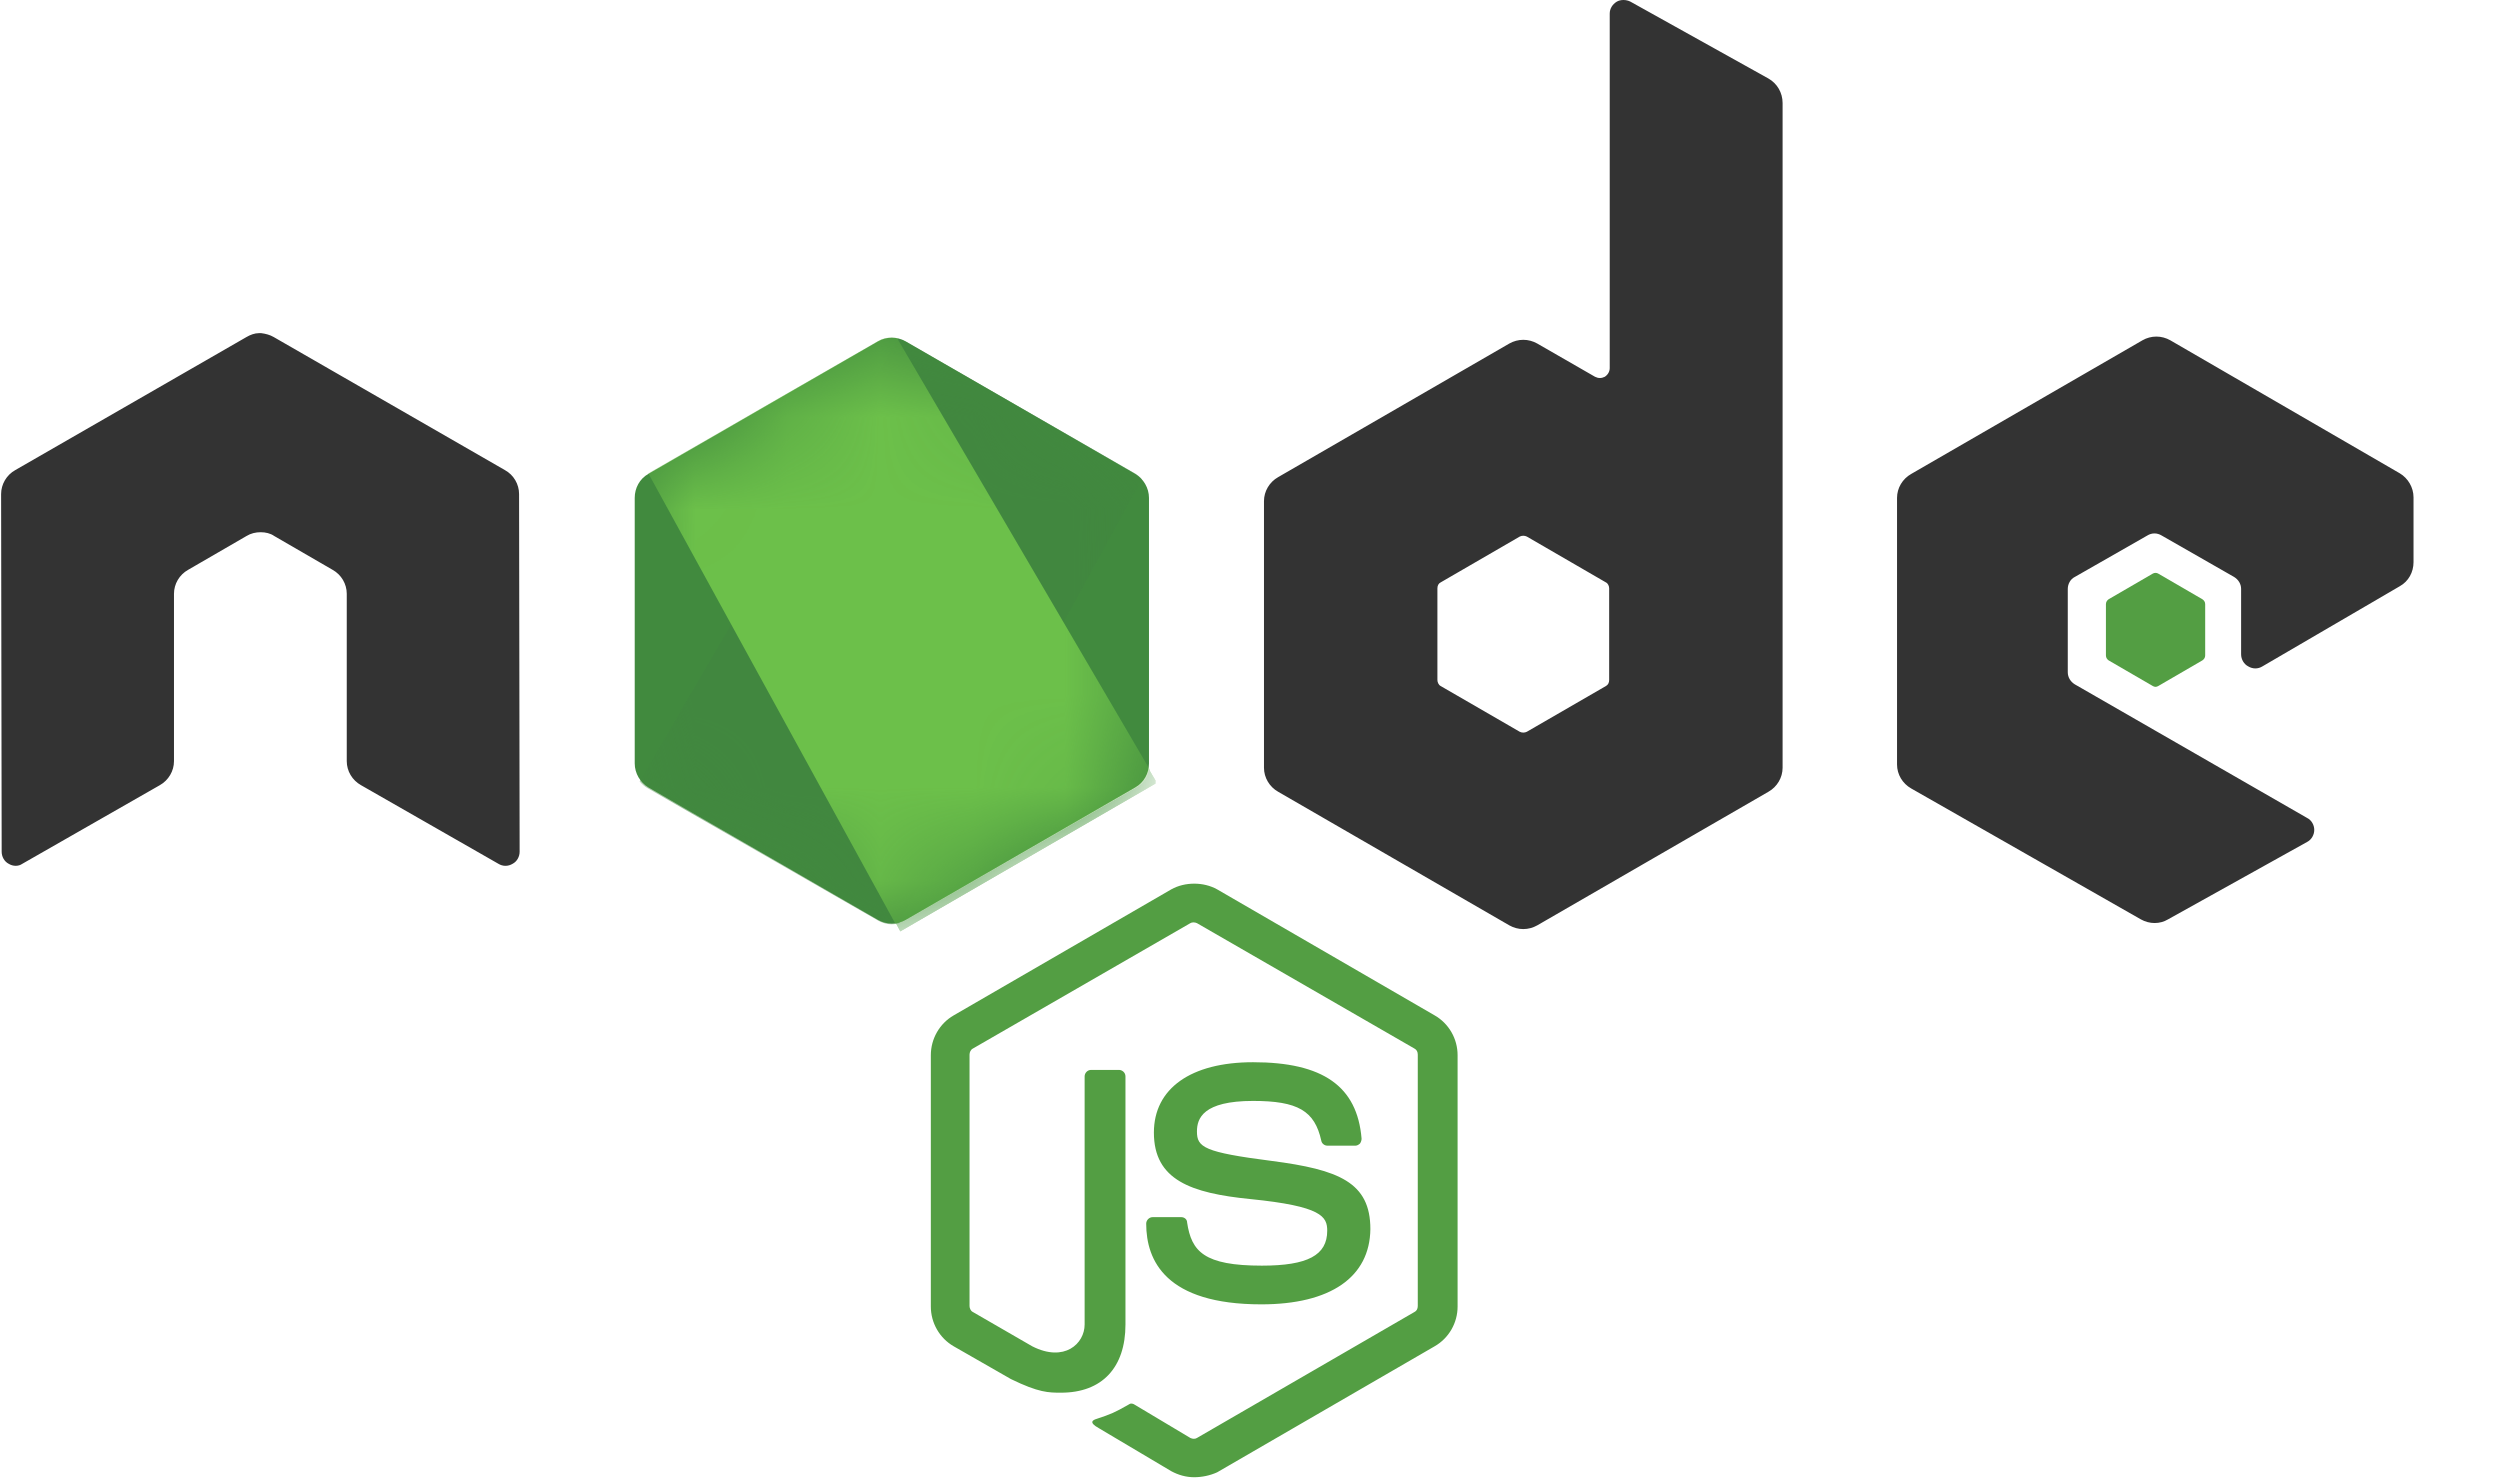 <svg width="27" height="16" viewBox="0 0 27 16" fill="none" xmlns="http://www.w3.org/2000/svg">
<g clip-path="url(#clip0_1447_63)">
<path d="M12.897 15.954C12.809 15.954 12.726 15.93 12.65 15.889L11.867 15.424C11.749 15.359 11.808 15.335 11.843 15.324C12.002 15.271 12.032 15.259 12.197 15.165C12.214 15.153 12.238 15.159 12.255 15.171L12.856 15.53C12.88 15.542 12.909 15.542 12.927 15.53L15.277 14.169C15.3 14.158 15.312 14.134 15.312 14.105V11.39C15.312 11.36 15.3 11.337 15.277 11.325L12.927 9.97C12.903 9.959 12.874 9.959 12.856 9.97L10.506 11.325C10.483 11.337 10.471 11.366 10.471 11.39V14.105C10.471 14.128 10.483 14.158 10.506 14.169L11.148 14.54C11.496 14.717 11.714 14.511 11.714 14.305V11.625C11.714 11.59 11.743 11.555 11.784 11.555H12.085C12.12 11.555 12.155 11.584 12.155 11.625V14.305C12.155 14.77 11.902 15.041 11.46 15.041C11.325 15.041 11.219 15.041 10.918 14.894L10.3 14.54C10.147 14.452 10.053 14.287 10.053 14.111V11.396C10.053 11.219 10.147 11.054 10.3 10.966L12.65 9.605C12.797 9.523 12.998 9.523 13.145 9.605L15.494 10.966C15.648 11.054 15.742 11.219 15.742 11.396V14.111C15.742 14.287 15.648 14.452 15.494 14.54L13.145 15.901C13.068 15.936 12.98 15.954 12.897 15.954ZM13.622 14.087C12.591 14.087 12.379 13.616 12.379 13.215C12.379 13.18 12.409 13.145 12.45 13.145H12.756C12.791 13.145 12.821 13.168 12.821 13.204C12.868 13.516 13.003 13.669 13.628 13.669C14.122 13.669 14.334 13.557 14.334 13.292C14.334 13.139 14.275 13.027 13.504 12.95C12.862 12.886 12.462 12.744 12.462 12.232C12.462 11.755 12.862 11.472 13.533 11.472C14.287 11.472 14.658 11.731 14.705 12.297C14.705 12.314 14.7 12.332 14.688 12.35C14.676 12.361 14.658 12.373 14.641 12.373H14.334C14.305 12.373 14.275 12.35 14.27 12.32C14.199 11.996 14.016 11.89 13.533 11.89C12.992 11.89 12.927 12.079 12.927 12.22C12.927 12.391 13.003 12.444 13.734 12.538C14.458 12.632 14.8 12.768 14.8 13.274C14.794 13.793 14.37 14.087 13.622 14.087Z" fill="#539E43"/>
<path d="M5.606 5.336C5.606 5.23 5.548 5.129 5.453 5.077L2.956 3.64C2.915 3.616 2.868 3.604 2.821 3.598H2.797C2.75 3.598 2.703 3.616 2.662 3.64L0.165 5.077C0.071 5.129 0.012 5.23 0.012 5.336L0.018 9.199C0.018 9.252 0.047 9.305 0.094 9.329C0.141 9.358 0.2 9.358 0.241 9.329L1.726 8.48C1.82 8.427 1.879 8.327 1.879 8.221V6.413C1.879 6.307 1.937 6.207 2.032 6.154L2.662 5.789C2.709 5.76 2.762 5.748 2.815 5.748C2.868 5.748 2.921 5.76 2.962 5.789L3.592 6.154C3.687 6.207 3.745 6.307 3.745 6.413V8.221C3.745 8.327 3.804 8.427 3.899 8.48L5.383 9.329C5.406 9.343 5.432 9.351 5.459 9.351C5.486 9.351 5.513 9.343 5.536 9.329C5.583 9.305 5.612 9.252 5.612 9.199L5.606 5.336ZM17.609 0.018C17.562 -0.006 17.503 -0.006 17.461 0.018C17.414 0.047 17.385 0.094 17.385 0.147V3.975C17.385 4.011 17.367 4.046 17.332 4.069C17.297 4.087 17.261 4.087 17.226 4.069L16.602 3.71C16.556 3.684 16.504 3.67 16.451 3.67C16.399 3.67 16.347 3.684 16.301 3.71L13.804 5.153C13.71 5.206 13.651 5.306 13.651 5.412V8.292C13.651 8.398 13.71 8.498 13.804 8.551L16.301 9.994C16.347 10.02 16.399 10.034 16.451 10.034C16.504 10.034 16.556 10.02 16.602 9.994L19.099 8.551C19.193 8.498 19.252 8.398 19.252 8.292V1.113C19.252 1.001 19.193 0.901 19.099 0.848L17.609 0.018ZM17.379 7.344C17.379 7.373 17.367 7.397 17.344 7.409L16.49 7.903C16.478 7.909 16.465 7.912 16.451 7.912C16.438 7.912 16.425 7.909 16.413 7.903L15.559 7.409C15.536 7.397 15.524 7.367 15.524 7.344V6.354C15.524 6.325 15.536 6.301 15.559 6.29L16.413 5.795C16.425 5.789 16.438 5.786 16.451 5.786C16.465 5.786 16.478 5.789 16.49 5.795L17.344 6.29C17.367 6.301 17.379 6.331 17.379 6.354V7.344ZM25.918 6.331C26.013 6.278 26.066 6.178 26.066 6.072V5.371C26.066 5.265 26.007 5.165 25.918 5.112L23.439 3.675C23.393 3.649 23.341 3.635 23.289 3.635C23.236 3.635 23.184 3.649 23.139 3.675L20.642 5.118C20.547 5.171 20.488 5.271 20.488 5.377V8.257C20.488 8.363 20.547 8.463 20.642 8.516L23.121 9.929C23.215 9.982 23.327 9.982 23.415 9.929L24.917 9.093C24.964 9.069 24.994 9.016 24.994 8.963C24.994 8.91 24.964 8.857 24.917 8.834L22.408 7.391C22.361 7.362 22.332 7.314 22.332 7.261V6.36C22.332 6.307 22.361 6.254 22.408 6.231L23.192 5.783C23.215 5.769 23.241 5.761 23.268 5.761C23.295 5.761 23.322 5.769 23.345 5.783L24.128 6.231C24.175 6.26 24.204 6.307 24.204 6.36V7.067C24.204 7.12 24.234 7.173 24.281 7.197C24.304 7.211 24.331 7.219 24.358 7.219C24.385 7.219 24.411 7.211 24.434 7.197L25.918 6.331Z" fill="#333333"/>
<path d="M23.25 6.195C23.259 6.19 23.269 6.187 23.28 6.187C23.29 6.187 23.301 6.19 23.309 6.195L23.786 6.472C23.804 6.484 23.816 6.502 23.816 6.525V7.079C23.816 7.102 23.804 7.12 23.786 7.132L23.309 7.409C23.301 7.414 23.29 7.418 23.28 7.418C23.269 7.418 23.259 7.414 23.25 7.409L22.773 7.132C22.756 7.12 22.744 7.102 22.744 7.079V6.525C22.744 6.502 22.756 6.484 22.773 6.472L23.25 6.195Z" fill="#539E43"/>
<path d="M9.782 3.687C9.736 3.661 9.684 3.647 9.632 3.647C9.579 3.647 9.527 3.661 9.482 3.687L7.002 5.118C6.908 5.171 6.855 5.271 6.855 5.377V8.245C6.855 8.351 6.914 8.451 7.002 8.504L9.482 9.935C9.527 9.961 9.579 9.975 9.632 9.975C9.684 9.975 9.736 9.961 9.782 9.935L12.261 8.504C12.355 8.451 12.409 8.351 12.409 8.245V5.377C12.409 5.271 12.35 5.171 12.261 5.118L9.782 3.687Z" fill="url(#paint0_linear_1447_63)"/>
<mask id="mask0_1447_63" style="mask-type:luminance" maskUnits="userSpaceOnUse" x="6" y="3" width="7" height="7">
<path d="M9.782 3.687C9.736 3.661 9.684 3.647 9.632 3.647C9.579 3.647 9.527 3.661 9.482 3.687L7.002 5.118C6.908 5.171 6.855 5.271 6.855 5.377V8.245C6.855 8.351 6.914 8.451 7.002 8.504L9.482 9.935C9.527 9.961 9.579 9.975 9.632 9.975C9.684 9.975 9.736 9.961 9.782 9.935L12.261 8.504C12.355 8.451 12.409 8.351 12.409 8.245V5.377C12.409 5.271 12.35 5.171 12.261 5.118L9.782 3.687Z" fill="white"/>
</mask>
<g mask="url(#mask0_1447_63)">
<path d="M12.267 5.118L9.776 3.687C9.752 3.674 9.726 3.664 9.699 3.657L6.908 8.439C6.931 8.468 6.959 8.491 6.99 8.51L9.482 9.941C9.552 9.982 9.635 9.994 9.711 9.97L12.332 5.177C12.314 5.153 12.291 5.135 12.267 5.118Z" fill="url(#paint1_linear_1447_63)"/>
</g>
<mask id="mask1_1447_63" style="mask-type:luminance" maskUnits="userSpaceOnUse" x="6" y="3" width="7" height="7">
<path d="M9.782 3.687C9.736 3.661 9.684 3.647 9.632 3.647C9.579 3.647 9.527 3.661 9.482 3.687L7.002 5.118C6.908 5.171 6.855 5.271 6.855 5.377V8.245C6.855 8.351 6.914 8.451 7.002 8.504L9.482 9.935C9.527 9.961 9.579 9.975 9.632 9.975C9.684 9.975 9.736 9.961 9.782 9.935L12.261 8.504C12.355 8.451 12.409 8.351 12.409 8.245V5.377C12.409 5.271 12.35 5.171 12.261 5.118L9.782 3.687Z" fill="white"/>
</mask>
<g mask="url(#mask1_1447_63)">
<path fill-rule="evenodd" clip-rule="evenodd" d="M12.273 8.504C12.344 8.463 12.397 8.392 12.42 8.315L9.688 3.651C9.617 3.639 9.54 3.645 9.476 3.687L7.002 5.112L9.67 9.976C9.709 9.97 9.746 9.958 9.782 9.941L12.273 8.504Z" fill="url(#paint2_linear_1447_63)"/>
<path fill-rule="evenodd" clip-rule="evenodd" d="M12.273 8.504L9.788 9.935C9.753 9.953 9.715 9.965 9.676 9.97L9.723 10.059L12.479 8.463V8.428L12.409 8.31C12.397 8.392 12.344 8.463 12.273 8.504Z" fill="url(#paint3_linear_1447_63)"/>
<path fill-rule="evenodd" clip-rule="evenodd" d="M12.273 8.504L9.788 9.935C9.753 9.953 9.715 9.965 9.676 9.97L9.723 10.059L12.479 8.463V8.428L12.409 8.31C12.397 8.392 12.344 8.463 12.273 8.504Z" fill="url(#paint4_linear_1447_63)"/>
</g>
</g>
<defs>
<linearGradient id="paint0_linear_1447_63" x1="385.542" y1="114.301" x2="113.786" y2="541.314" gradientUnits="userSpaceOnUse">
<stop stop-color="#41873F"/>
<stop offset="0.329" stop-color="#418B3D"/>
<stop offset="0.635" stop-color="#419637"/>
<stop offset="0.932" stop-color="#3FA92D"/>
<stop offset="1" stop-color="#3FAE2A"/>
</linearGradient>
<linearGradient id="paint1_linear_1447_63" x1="241.642" y1="352.615" x2="922.251" y2="-17.162" gradientUnits="userSpaceOnUse">
<stop offset="0.138" stop-color="#41873F"/>
<stop offset="0.403" stop-color="#54A044"/>
<stop offset="0.714" stop-color="#66B848"/>
<stop offset="0.908" stop-color="#6CC04A"/>
</linearGradient>
<linearGradient id="paint2_linear_1447_63" x1="-16.778" y1="320.145" x2="556.938" y2="320.145" gradientUnits="userSpaceOnUse">
<stop offset="0.092" stop-color="#6CC04A"/>
<stop offset="0.286" stop-color="#66B848"/>
<stop offset="0.597" stop-color="#54A044"/>
<stop offset="0.862" stop-color="#41873F"/>
</linearGradient>
<linearGradient id="paint3_linear_1447_63" x1="-281.474" y1="96.246" x2="292.236" y2="96.246" gradientUnits="userSpaceOnUse">
<stop offset="0.092" stop-color="#6CC04A"/>
<stop offset="0.286" stop-color="#66B848"/>
<stop offset="0.597" stop-color="#54A044"/>
<stop offset="0.862" stop-color="#41873F"/>
</linearGradient>
<linearGradient id="paint4_linear_1447_63" x1="375.818" y1="-360.87" x2="230.475" y2="400.723" gradientUnits="userSpaceOnUse">
<stop stop-color="#41873F"/>
<stop offset="0.329" stop-color="#418B3D"/>
<stop offset="0.635" stop-color="#419637"/>
<stop offset="0.932" stop-color="#3FA92D"/>
<stop offset="1" stop-color="#3FAE2A"/>
</linearGradient>
<clipPath id="clip0_1447_63">
<rect width="26.089" height="16" fill="white"/>
</clipPath>
</defs>
</svg>
